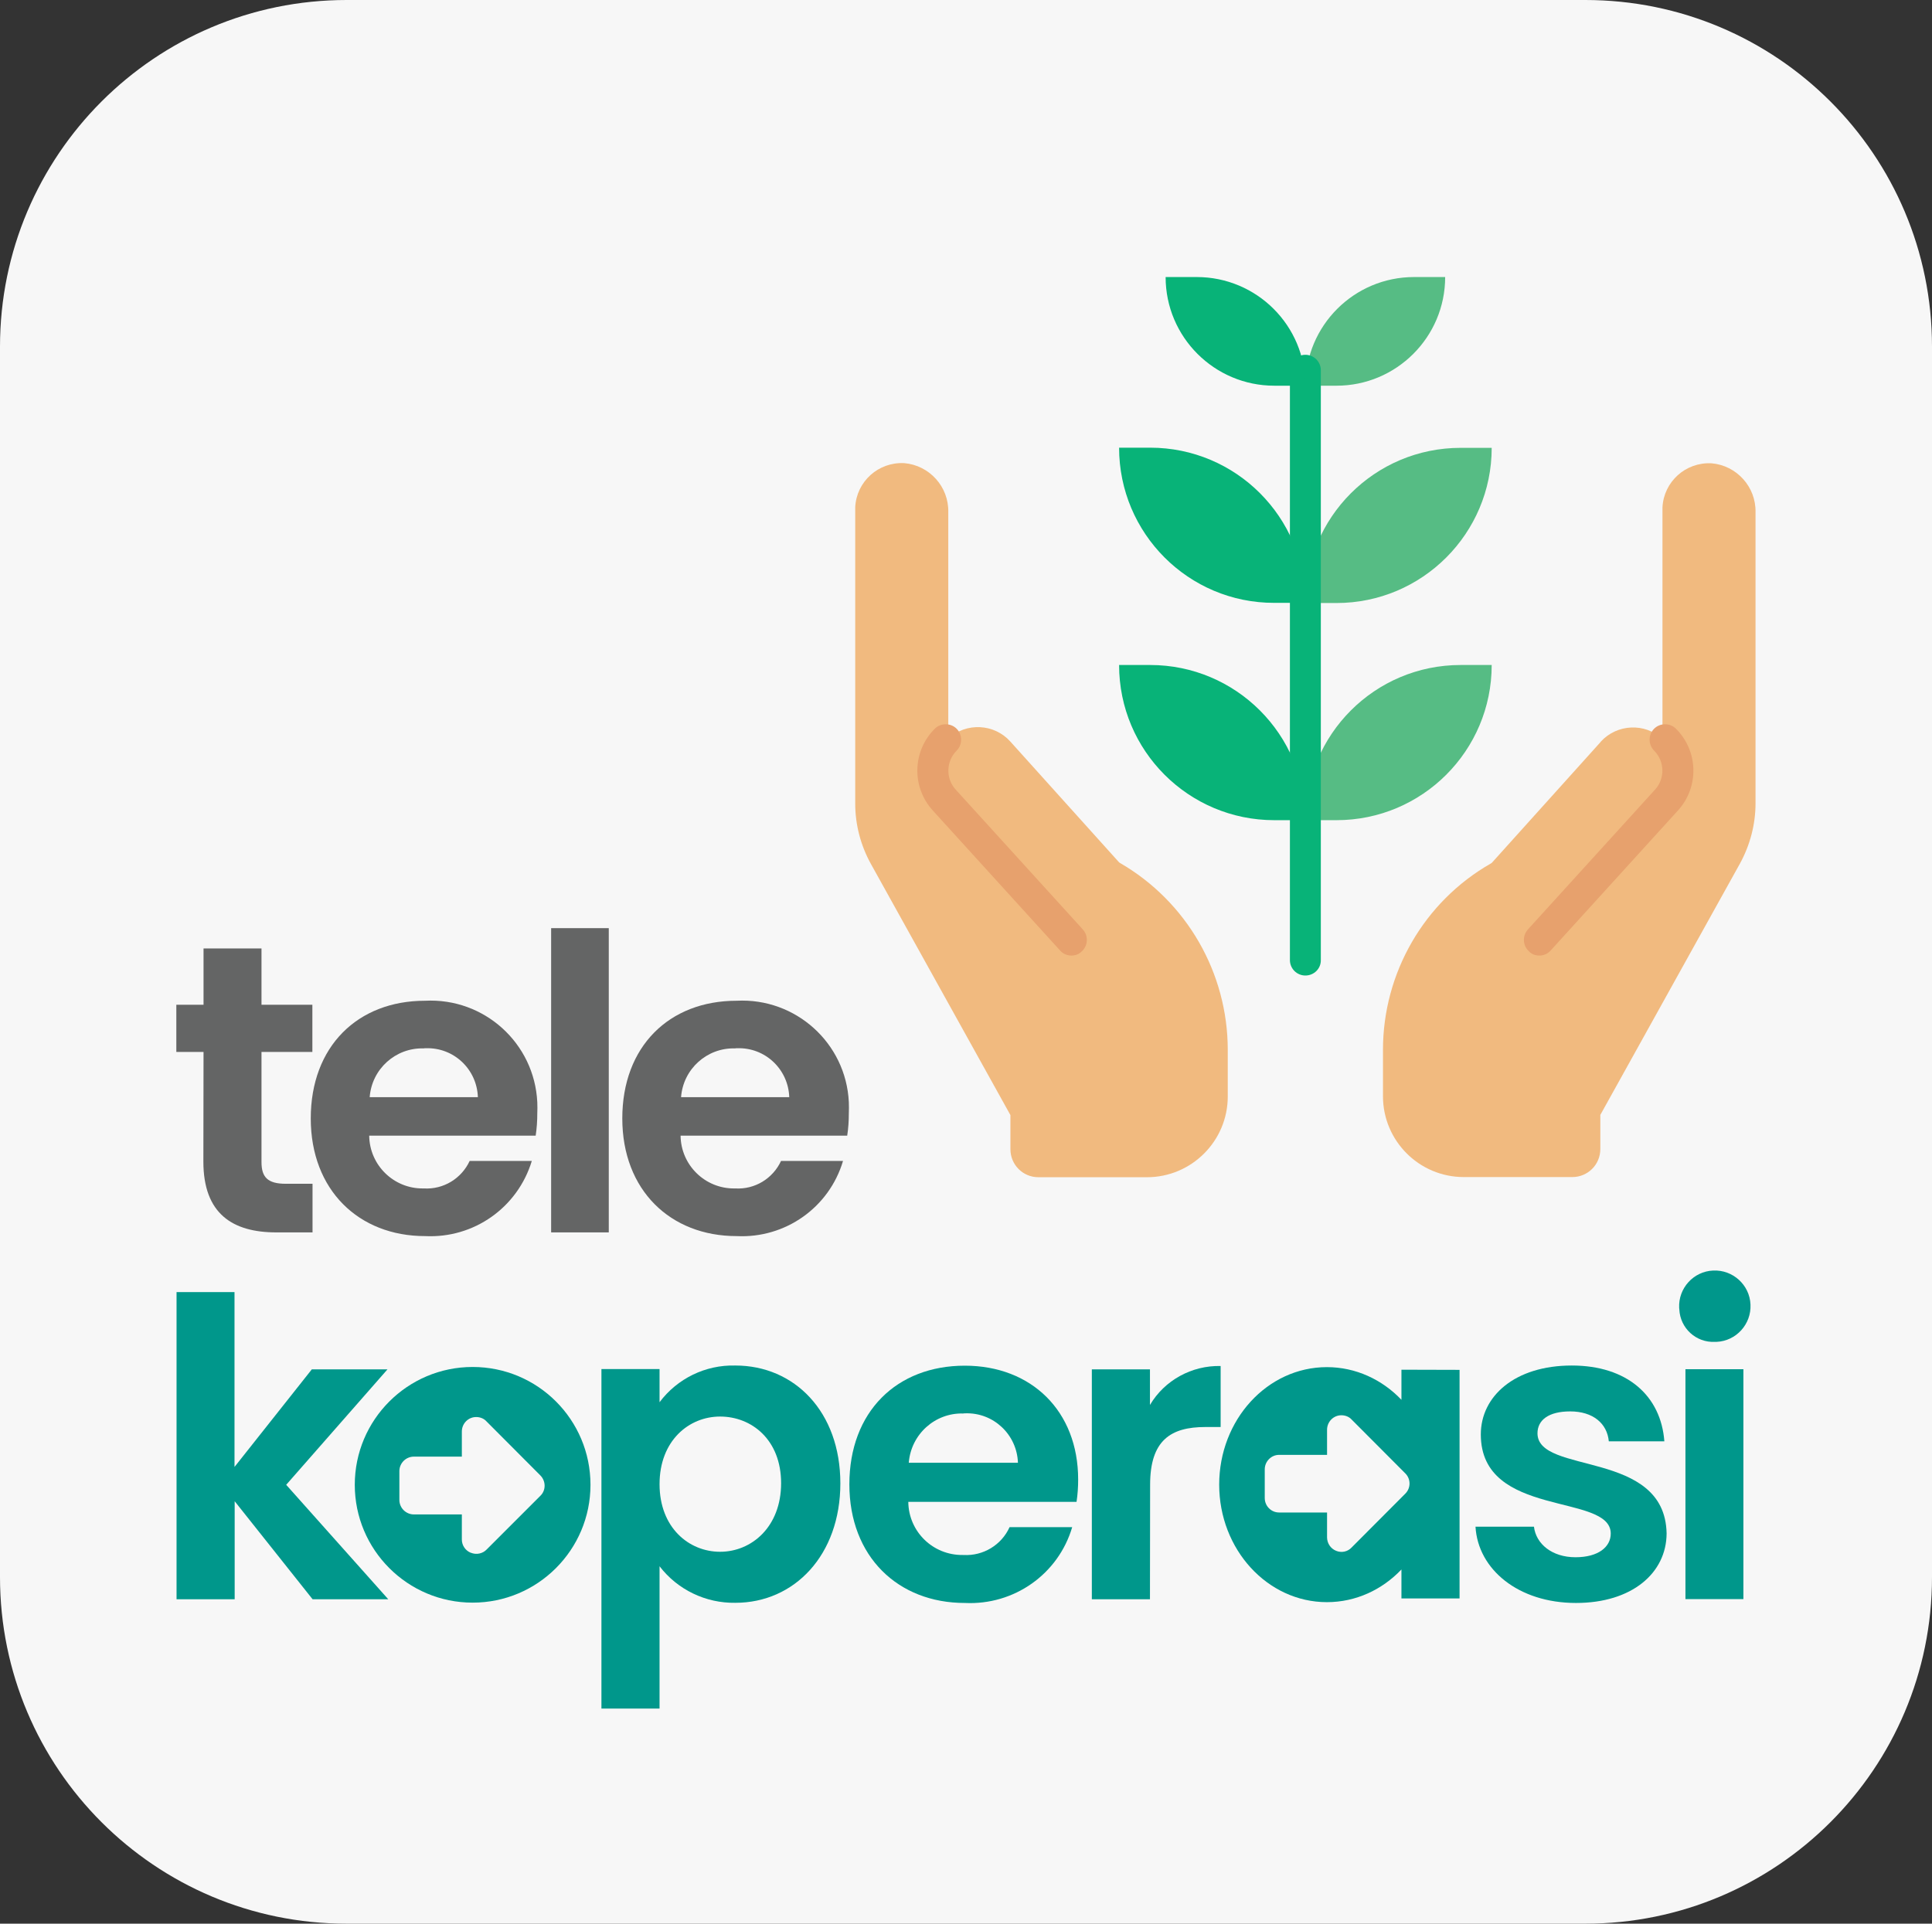 <?xml version="1.0" encoding="UTF-8"?> <svg xmlns="http://www.w3.org/2000/svg" xmlns:xlink="http://www.w3.org/1999/xlink" version="1.1" id="Layer_1" x="0px" y="0px" viewBox="0 0 120 119.5" overflow="visible" xml:space="preserve"><rect x="0" y="0" width="120" height="119.5" fill="#333333" stroke="none"/> <path fill="#F7F7F7" d="M21.53,0h76.94C110.36,0,120,9.64,120,21.53v76.44c0,11.89-9.64,21.53-21.53,21.53H21.53 C9.64,119.5,0,109.86,0,97.97V21.53C0,9.64,9.64,0,21.53,0z"></path> <g id="Group_2172_00000143592651694473262640000010164786973414883971_" transform="translate(55.556 -178.007)"> <g id="Group_2052_00000049924956350921217280000015343530209045053857_" transform="translate(112.733 257.197)"> <g id="Group_2050_00000081622774977568578700000011095435990957479850_" transform="translate(30.313 0)"> <path id="Path_6409_00000003072700532034691050000011571151242206510232_" fill="#56BC84" d="M-115.59-28.24h-1.93 c0-5.32,4.31-9.64,9.64-9.64l0,0h1.93C-105.95-32.55-110.27-28.24-115.59-28.24L-115.59-28.24z"></path> <path id="Path_6410_00000003817262049491410170000005091030917130432912_" fill="#56BC84" d="M-115.59-41.73h-1.93 c0-5.32,4.31-9.64,9.64-9.64l0,0h1.93C-105.95-46.05-110.27-41.73-115.59-41.73L-115.59-41.73z"></path> <path id="Path_6411_00000160884009685017672400000015041777261428041395_" fill="#56BC84" d="M-117.52-55.23h1.93 c3.72,0,6.75-3.02,6.75-6.75l0,0h-1.93C-114.5-61.98-117.52-58.96-117.52-55.23L-117.52-55.23z"></path> </g> <path id="Path_6412_00000036958390418418261340000003630575668318234550_" fill="#F1BA7F" d="M-98.72-25.58l-0.06-0.04l-6.76-7.51 c-1-1.11-2.72-1.19-3.83-0.2l0,0l-0.02,0.01v-14.05c0.04-1.58-1.17-2.92-2.74-3.05c-1.6-0.08-2.96,1.14-3.04,2.74l0,0 c0,0.06,0,0.1,0,0.16v18.25c0,1.31,0.34,2.6,0.97,3.74l8.67,15.61v2.12c0,0.96,0.77,1.74,1.74,1.74h6.74 c2.77,0,5.02-2.25,5.02-5.02v-2.88C-92.03-18.76-94.58-23.18-98.72-25.58z"></path> <g id="Group_2051_00000026160060514036493090000016380813855184906884_" transform="translate(17.77 0)"> <path id="Path_6413_00000080202737312256885360000004566781176838216605_" fill="#08B378" d="M-104.98-18.59 c-0.53,0-0.96-0.43-0.96-0.96l0,0v-36.64c0-0.53,0.43-0.96,0.96-0.96c0.53,0,0.96,0.43,0.96,0.96v36.64 C-104.01-19.02-104.44-18.59-104.98-18.59C-104.97-18.59-104.97-18.59-104.98-18.59z"></path> <path id="Path_6414_00000047760641989999660830000013643150996298750865_" fill="#08B378" d="M-116.55-37.88h1.93 c5.32,0,9.64,4.31,9.64,9.64l0,0h-1.93C-112.23-28.24-116.55-32.55-116.55-37.88L-116.55-37.88z"></path> <path id="Path_6415_00000142861256853326626260000012672121393500343972_" fill="#08B378" d="M-116.55-51.38h1.93 c5.32,0,9.64,4.31,9.64,9.64l0,0h-1.93C-112.23-41.73-116.55-46.05-116.55-51.38L-116.55-51.38z"></path> <path id="Path_6416_00000168118286752860919280000010900966487396630460_" fill="#08B378" d="M-104.98-55.23h-1.93 c-3.72,0-6.75-3.02-6.75-6.75l0,0h1.93C-108-61.98-104.97-58.96-104.98-55.23L-104.98-55.23z"></path> </g> <path id="Path_6417_00000057138643035628184240000007830170247284692656_" fill="#E7A16D" d="M-101.74-19.83 c-0.27,0-0.53-0.11-0.71-0.32l-7.9-8.69c-1.33-1.46-1.27-3.69,0.12-5.08c0.37-0.37,0.99-0.37,1.36,0s0.37,0.99,0,1.36l0,0 c-0.66,0.66-0.69,1.73-0.06,2.42l7.9,8.69c0.35,0.39,0.33,1-0.07,1.36C-101.27-19.91-101.5-19.83-101.74-19.83L-101.74-19.83z"></path> <path id="Path_6418_00000092429688050824421440000010564131883900699815_" fill="#F1BA7F" d="M-82.39-13.97v2.88 c0,2.77,2.25,5.02,5.02,5.02h6.74c0.96,0,1.74-0.77,1.74-1.74v-2.12l8.67-15.61c0.63-1.15,0.97-2.44,0.97-3.74v-18.08 c0.04-1.58-1.17-2.92-2.74-3.05c-1.6-0.08-2.96,1.14-3.04,2.74l0,0c0,0.06,0,0.1,0,0.16v14.22c-1.1-1.01-2.82-0.93-3.83,0.17l0,0 l-0.01,0.02l-6.76,7.51l-0.06,0.04C-79.84-23.18-82.39-18.75-82.39-13.97z"></path> <path id="Path_6419_00000093155575053071639190000005009726094406522794_" fill="#E7A16D" d="M-72.68-19.83 c0.27,0,0.53-0.11,0.71-0.32l7.9-8.69c1.33-1.46,1.27-3.69-0.12-5.08c-0.37-0.37-0.99-0.37-1.36,0c-0.37,0.37-0.37,0.99,0,1.36 c0.66,0.66,0.69,1.73,0.06,2.42l-7.9,8.69c-0.35,0.39-0.33,1,0.07,1.36C-73.15-19.91-72.92-19.83-72.68-19.83L-72.68-19.83z"></path> </g> </g> <g id="Group_1846_00000016046169497862648700000015652944744413109406_" transform="translate(45.862 322.737)"> <g id="Group_1842_00000116219960904202278460000006373389388665818295_" transform="translate(0 1.74)"> <g id="Group_66_00000022523513288033660350000002746428958989880224_" transform="translate(0 0)"> <g id="Group_58_00000026121445328751071840000004550176948381138578_"> <path id="Path_292_00000154419174212352111620000007903358891254974100_" fill="#646565" d="M-33.22-259.13h-1.69v-2.93h1.69 v-3.5h3.6v3.5h3.16v2.93h-3.16v6.84c0,0.94,0.38,1.35,1.51,1.35h1.66v3.02h-2.25c-2.71,0-4.53-1.15-4.53-4.4L-33.22-259.13z"></path> <path id="Path_293_00000000928327885419489940000017930006809941438127_" fill="#646565" d="M-19.46-247.69 c-4.12,0-7.1-2.86-7.1-7.31c0-4.47,2.91-7.31,7.1-7.31c3.67-0.19,6.79,2.63,6.97,6.3c0.01,0.23,0.01,0.47,0,0.7 c0,0.46-0.03,0.92-0.1,1.38h-10.34c0.02,1.83,1.52,3.3,3.35,3.28l0,0h0.05c1.21,0.07,2.33-0.61,2.84-1.71h3.86 C-13.71-249.46-16.43-247.54-19.46-247.69z M-22.9-256.32h6.72c-0.06-1.74-1.5-3.1-3.24-3.04l0,0c-0.05,0-0.08,0-0.13,0.01 C-21.29-259.4-22.77-258.07-22.9-256.32L-22.9-256.32z"></path> <path id="Path_294_00000022531817458299788540000008920621186841469331_" fill="#646565" d="M-11.63-266.82h3.58v18.9h-3.58 V-266.82z"></path> <path id="Path_295_00000172409022614989782060000012333880843344923317_" fill="#646565" d="M-0.11-247.69 c-4.12,0-7.1-2.86-7.1-7.31c0-4.47,2.91-7.31,7.1-7.31c3.66-0.19,6.79,2.62,6.97,6.29c0.01,0.23,0.01,0.48,0,0.71 c0,0.47-0.03,0.92-0.1,1.38H-3.59c0.02,1.83,1.52,3.3,3.35,3.28h0.05c1.21,0.07,2.33-0.61,2.84-1.71H6.5 C5.64-249.46,2.91-247.54-0.11-247.69z M-3.56-256.32h6.72c-0.06-1.74-1.5-3.1-3.24-3.04l0,0c-0.05,0-0.08,0-0.13,0.01 C-1.95-259.4-3.43-258.07-3.56-256.32L-3.56-256.32z"></path> </g> </g> </g> <g id="Group_1845_00000035498038845510503890000009826261244915665060_" transform="translate(59.374 0)"> <g id="Group_1843_00000057839520517960915040000004658629550023766668_" transform="translate(0 0)"> <path id="Path_6024_00000101066129858495816840000003859791148141467032_" fill="#00978B" d="M-94.28-242.47h3.61v10.86l4.8-6.06 h4.7l-6.29,7.17l6.34,7.11h-4.7l-4.84-6.09v6.09h-3.61V-242.47z"></path> <path id="Path_6025_00000160896514563357436070000014480025339983342740_" fill="#00978B" d="M-59.56-237.91 c3.66,0,6.52,2.86,6.52,7.32s-2.86,7.42-6.52,7.42c-1.84,0.03-3.59-0.81-4.71-2.27v8.84h-3.61v-21.09h3.61v2.06 C-63.17-237.1-61.42-237.96-59.56-237.91z M-60.51-234.74c-1.93,0-3.76,1.49-3.76,4.2c0,2.71,1.83,4.2,3.76,4.2 c1.96,0,3.79-1.55,3.79-4.26C-56.72-233.3-58.55-234.74-60.51-234.74z"></path> <path id="Path_6026_00000090978224359244169800000012879694679205475207_" fill="#00978B" d="M-45.31-223.16 c-4.15,0-7.17-2.88-7.17-7.37c0-4.51,2.94-7.37,7.17-7.37c4.13,0,7.04,2.81,7.04,7.07c0,0.47-0.03,0.93-0.1,1.39h-10.45 c0.02,1.85,1.53,3.32,3.38,3.3c0.02,0,0.03,0,0.05,0c1.22,0.07,2.36-0.62,2.86-1.73h3.89C-39.5-224.95-42.25-223.01-45.31-223.16 z M-48.79-231.87h6.78c-0.06-1.75-1.52-3.13-3.27-3.07c-0.05,0-0.09,0-0.13,0.01C-47.16-234.98-48.65-233.64-48.79-231.87z"></path> <path id="Path_6027_00000048460914213570508550000010194577389042171272_" fill="#00978B" d="M-33.81-223.39h-3.61v-14.28h3.61 v2.21c0.91-1.54,2.6-2.46,4.39-2.42v3.79h-0.95c-2.14,0-3.43,0.82-3.43,3.58L-33.81-223.39z"></path> <path id="Path_6028_00000015329288469778437770000002211518074015773346_" fill="#00978B" d="M-7.35-223.16 c-3.58,0-6.09-2.09-6.24-4.74h3.63c0.13,1.08,1.13,1.9,2.58,1.9c1.42,0,2.19-0.64,2.19-1.47c0-2.55-8.07-0.92-8.07-6.16 c0-2.37,2.11-4.28,5.65-4.28c3.45,0,5.54,1.89,5.75,4.71h-3.45c-0.1-1.11-0.98-1.86-2.4-1.86c-1.34,0-2.03,0.54-2.03,1.36 c0,2.6,7.92,0.98,8.02,6.22C-1.73-225.02-3.87-223.16-7.35-223.16z"></path> <path id="Path_6029_00000179605519762007104920000007794697996854325662_" fill="#00978B" d="M-0.94-241.49 c-0.06-1.22,0.89-2.27,2.11-2.32c1.22-0.06,2.27,0.89,2.32,2.11c0.06,1.22-0.89,2.27-2.11,2.32c-0.04,0-0.07,0-0.1,0 c-1.17,0.06-2.16-0.85-2.21-2.02C-0.93-241.43-0.94-241.46-0.94-241.49z M-0.55-237.68h3.6v14.28h-3.6V-237.68z"></path> </g> <path id="Path_298_00000173864938201176950560000010759538485196288898_" fill="#00978B" d="M-75.88-237.82 c-4.04,0-7.32,3.28-7.32,7.32s3.28,7.32,7.32,7.32c4.04,0,7.32-3.28,7.32-7.32C-68.56-234.54-71.83-237.82-75.88-237.82 L-75.88-237.82z M-71.67-229.82l-3.34,3.34c-0.25,0.26-0.64,0.34-0.98,0.2H-76c-0.34-0.14-0.55-0.47-0.55-0.82v-1.56h-2.98 c-0.49,0-0.9-0.4-0.9-0.9v-1.79c0-0.49,0.4-0.9,0.9-0.9h2.98v-1.56c0-0.49,0.39-0.9,0.89-0.9c0.24,0,0.48,0.09,0.64,0.27 l3.34,3.35C-71.32-230.73-71.32-230.16-71.67-229.82L-71.67-229.82z"></path> <path fill="#00978B" d="M-18.19-237.65v1.87c-1.2-1.26-2.84-2.03-4.63-2.03c-3.7,0-6.69,3.27-6.69,7.3s3,7.3,6.69,7.3 c1.8,0,3.43-0.77,4.63-2.03v1.8h3.61v-14.2L-18.19-237.65L-18.19-237.65z M-22.25-226.4L-22.25-226.4 c-0.34-0.14-0.55-0.46-0.56-0.82v-1.56h-2.98c-0.49,0-0.89-0.4-0.89-0.9v-1.78c0-0.49,0.4-0.9,0.89-0.9h2.98v-1.56 c0-0.49,0.39-0.9,0.89-0.9c0.24,0,0.48,0.09,0.64,0.27l3.33,3.34c0.35,0.35,0.35,0.91,0,1.26l0,0l-3.33,3.34 C-21.53-226.34-21.91-226.26-22.25-226.4z"></path> </g> </g> </svg> 